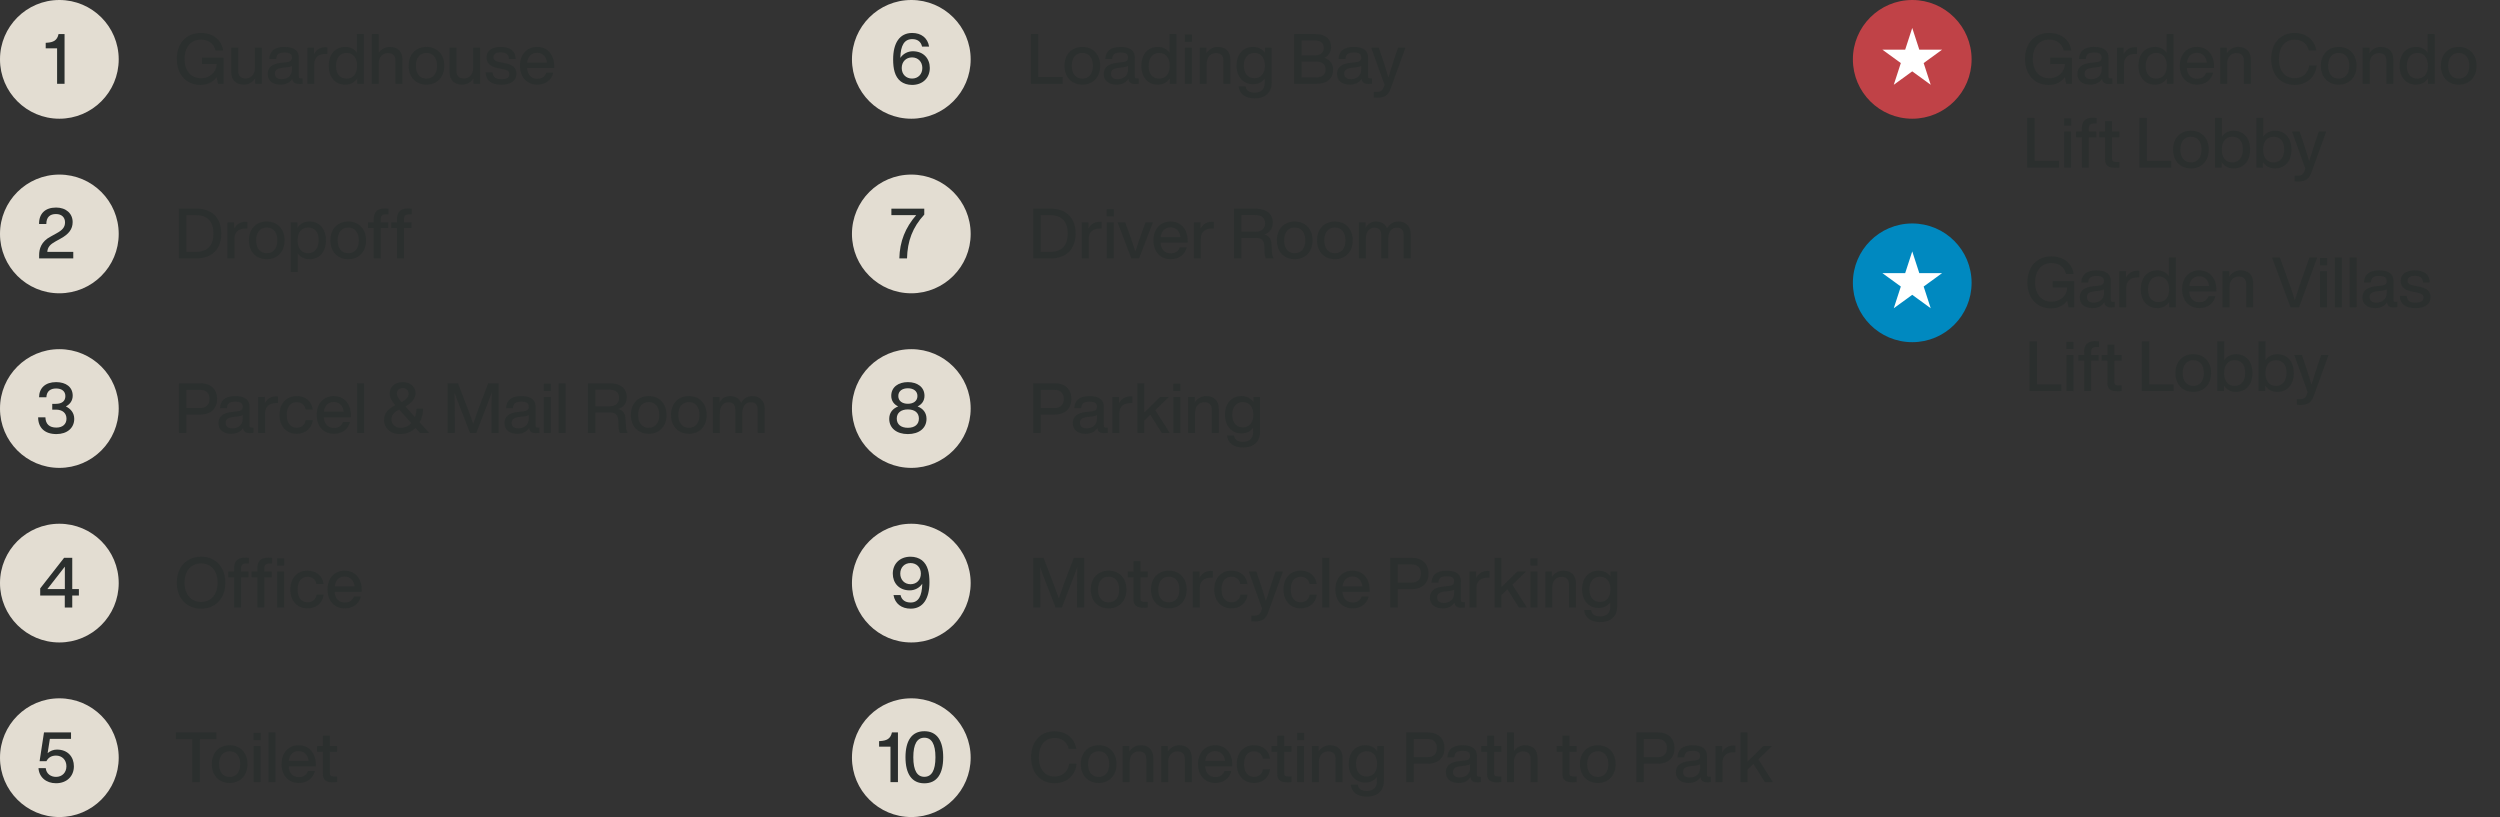 <svg xmlns="http://www.w3.org/2000/svg" width="358" height="117" viewBox="0 0 358 117" fill="none"><rect x="0" y="0" width="358" height="117" fill="#333333" stroke="none"/><path d="M8.5 17C13.194 17 17 13.194 17 8.5C17 3.806 13.194 0 8.5 0C3.806 0 0 3.806 0 8.5C0 13.194 3.806 17 8.5 17Z" fill="#E3DDD2"></path><path d="M28.93 9.17V8.26H32.03V12H31.21L31.02 11.05C30.51 11.76 29.72 12.16 28.7 12.16C26.66 12.16 25.32 10.66 25.32 8.44C25.32 6.22 26.65 4.72 28.76 4.72C30.52 4.72 31.72 5.72 31.95 7.23H30.85C30.65 6.26 29.83 5.67 28.77 5.67C27.34 5.67 26.43 6.74 26.43 8.44C26.43 10.14 27.35 11.21 28.79 11.21C29.99 11.21 30.99 10.38 31.03 9.17H28.93ZM36.499 9.75V6.84H37.499V12H36.539V11.23C36.209 11.74 35.649 12.12 34.919 12.12C33.809 12.12 33.109 11.48 33.109 10.3V6.84H34.109V10.16C34.109 10.9 34.499 11.24 35.199 11.24C35.819 11.24 36.499 10.79 36.499 9.75ZM43.066 11.23H43.346V12C43.196 12.02 43.016 12.03 42.856 12.03C42.216 12.03 41.926 11.8 41.856 11.3C41.506 11.84 40.926 12.12 40.176 12.12C39.066 12.12 38.336 11.58 38.336 10.59C38.336 9.76 38.836 9.13 40.276 8.99L41.036 8.91C41.536 8.85 41.806 8.68 41.806 8.26C41.806 7.78 41.556 7.52 40.746 7.52C39.936 7.52 39.596 7.75 39.546 8.45H38.556C38.616 7.41 39.196 6.72 40.746 6.72C42.226 6.72 42.786 7.34 42.786 8.24V10.97C42.786 11.13 42.866 11.23 43.066 11.23ZM40.326 11.34C41.056 11.34 41.806 10.93 41.806 9.96V9.42C41.656 9.54 41.446 9.6 41.166 9.63L40.446 9.71C39.616 9.81 39.366 10.1 39.366 10.56C39.366 11.03 39.676 11.34 40.326 11.34ZM46.577 6.76C46.667 6.76 46.757 6.76 46.867 6.77V7.72H46.617C45.627 7.72 45.007 8.21 45.007 9.2V12H44.007V6.84H44.967V7.76C45.247 7.2 45.757 6.76 46.577 6.76ZM51.108 7.54V4.88H52.108V12H51.148V11.24C50.778 11.79 50.198 12.12 49.438 12.12C47.998 12.12 47.078 11.07 47.078 9.42C47.078 7.77 47.998 6.72 49.438 6.72C50.168 6.72 50.738 7.02 51.108 7.54ZM49.628 11.26C50.548 11.26 51.138 10.6 51.138 9.42C51.138 8.24 50.548 7.58 49.628 7.58C48.708 7.58 48.118 8.28 48.118 9.46C48.118 10.64 48.708 11.26 49.628 11.26ZM55.816 6.72C56.936 6.72 57.626 7.36 57.626 8.54V12H56.626V8.68C56.626 7.94 56.236 7.6 55.536 7.6C54.926 7.6 54.236 8.05 54.236 9.09V12H53.236V4.88H54.236V7.55C54.576 7.07 55.116 6.72 55.816 6.72ZM61.073 12.12C59.563 12.12 58.513 11.07 58.513 9.42C58.513 7.77 59.563 6.72 61.073 6.72C62.573 6.72 63.623 7.77 63.623 9.42C63.623 11.07 62.573 12.12 61.073 12.12ZM61.073 11.26C61.983 11.26 62.583 10.6 62.583 9.42C62.583 8.24 61.983 7.58 61.073 7.58C60.153 7.58 59.553 8.24 59.553 9.42C59.553 10.6 60.153 11.26 61.073 11.26ZM67.759 9.75V6.84H68.759V12H67.799V11.23C67.469 11.74 66.909 12.12 66.179 12.12C65.069 12.12 64.369 11.48 64.369 10.3V6.84H65.369V10.16C65.369 10.9 65.759 11.24 66.459 11.24C67.079 11.24 67.759 10.79 67.759 9.75ZM71.796 12.13C70.416 12.13 69.606 11.59 69.536 10.36H70.536C70.616 11.08 70.966 11.34 71.806 11.34C72.616 11.34 72.946 11.08 72.946 10.62C72.946 10.21 72.696 10.01 71.846 9.86L71.316 9.76C70.206 9.56 69.676 9.06 69.676 8.22C69.676 7.31 70.396 6.72 71.666 6.72C73.136 6.72 73.816 7.36 73.846 8.45H72.876C72.836 7.71 72.396 7.5 71.666 7.5C71.016 7.5 70.666 7.76 70.666 8.19C70.666 8.63 71.016 8.8 71.626 8.92L72.166 9.01C73.426 9.25 73.956 9.69 73.956 10.55C73.956 11.56 73.146 12.13 71.796 12.13ZM76.931 12.12C75.471 12.12 74.461 11.08 74.461 9.42C74.461 7.8 75.441 6.72 76.911 6.72C78.471 6.72 79.361 7.91 79.361 9.46V9.75H75.471C75.561 10.8 76.131 11.28 76.951 11.28C77.621 11.28 78.051 10.94 78.231 10.42H79.231C78.981 11.42 78.171 12.12 76.931 12.12ZM75.491 8.96H78.331C78.241 8.16 77.751 7.56 76.911 7.56C76.161 7.56 75.611 8.02 75.491 8.96Z" fill="#2B2F2E"></path><path d="M9.245 4.88V12H8.175V6.92H6.545V6.13L6.705 6.12C7.625 6.06 8.185 5.81 8.385 4.88H9.245Z" fill="#2B2F2E"></path><path d="M8.5 42C13.194 42 17 38.194 17 33.5C17 28.806 13.194 25 8.5 25C3.806 25 0 28.806 0 33.5C0 38.194 3.806 42 8.5 42Z" fill="#E3DDD2"></path><path d="M28.16 29.88C30.39 29.88 31.69 31.24 31.69 33.44C31.69 35.64 30.39 37 28.16 37H25.62V29.88H28.16ZM26.69 36.06H28.15C29.72 36.06 30.57 35.1 30.57 33.44C30.57 31.78 29.72 30.82 28.15 30.82H26.69V36.06ZM35.142 31.76C35.232 31.76 35.322 31.76 35.432 31.77V32.72H35.182C34.192 32.72 33.572 33.21 33.572 34.2V37H32.572V31.84H33.532V32.76C33.812 32.2 34.322 31.76 35.142 31.76ZM38.202 37.12C36.692 37.12 35.642 36.07 35.642 34.42C35.642 32.77 36.692 31.72 38.202 31.72C39.702 31.72 40.752 32.77 40.752 34.42C40.752 36.07 39.702 37.12 38.202 37.12ZM38.202 36.26C39.112 36.26 39.712 35.6 39.712 34.42C39.712 33.24 39.112 32.58 38.202 32.58C37.282 32.58 36.682 33.24 36.682 34.42C36.682 35.6 37.282 36.26 38.202 36.26ZM44.314 31.72C45.744 31.72 46.674 32.77 46.674 34.42C46.674 36.07 45.744 37.12 44.314 37.12C43.574 37.12 43.004 36.81 42.634 36.28V38.96H41.634V31.84H42.594V32.62C42.964 32.05 43.544 31.72 44.314 31.72ZM44.124 36.26C45.044 36.26 45.634 35.56 45.634 34.38C45.634 33.2 45.044 32.58 44.124 32.58C43.204 32.58 42.614 33.24 42.614 34.42C42.614 35.6 43.204 36.26 44.124 36.26ZM49.872 37.12C48.362 37.12 47.312 36.07 47.312 34.42C47.312 32.77 48.362 31.72 49.872 31.72C51.372 31.72 52.422 32.77 52.422 34.42C52.422 36.07 51.372 37.12 49.872 37.12ZM49.872 36.26C50.782 36.26 51.382 35.6 51.382 34.42C51.382 33.24 50.782 32.58 49.872 32.58C48.952 32.58 48.352 33.24 48.352 34.42C48.352 35.6 48.952 36.26 49.872 36.26ZM55.189 30.69C54.739 30.69 54.519 30.93 54.519 31.37V31.84H55.599V32.66H54.519V37H53.519V32.66H52.689V31.84H53.519V31.37C53.519 30.46 53.949 29.85 55.069 29.85C55.239 29.85 55.499 29.87 55.639 29.88V30.69H55.189ZM58.519 30.69C58.069 30.69 57.849 30.93 57.849 31.37V31.84H58.929V32.66H57.849V37H56.849V32.66H56.019V31.84H56.849V31.37C56.849 30.46 57.279 29.85 58.399 29.85C58.569 29.85 58.829 29.87 58.969 29.88V30.69H58.519Z" fill="#2B2F2E"></path><path d="M6.773 36.07H10.493V37H5.603V36.55C5.603 35.68 5.863 34.58 7.303 33.85L8.113 33.4C8.943 32.95 9.313 32.53 9.313 31.84C9.313 31.14 8.843 30.65 8.013 30.65C7.173 30.65 6.633 31.07 6.633 32.08H5.593C5.573 30.6 6.453 29.72 8.033 29.72C9.473 29.72 10.403 30.59 10.403 31.8C10.403 32.81 9.853 33.53 8.673 34.17L7.953 34.57C7.203 34.99 6.823 35.36 6.773 36.07Z" fill="#2B2F2E"></path><path d="M8.5 67C13.194 67 17 63.194 17 58.5C17 53.806 13.194 50 8.5 50C3.806 50 0 53.806 0 58.5C0 63.194 3.806 67 8.5 67Z" fill="#E3DDD2"></path><path d="M28.65 54.88C30.26 54.88 31.09 55.8 31.09 57.13C31.09 58.45 30.26 59.37 28.65 59.37H26.69V62H25.62V54.88H28.65ZM26.69 58.43H28.63C29.53 58.43 30 57.96 30 57.13C30 56.3 29.53 55.82 28.63 55.82H26.69V58.43ZM36.016 61.23H36.296V62C36.146 62.02 35.966 62.03 35.806 62.03C35.166 62.03 34.876 61.8 34.806 61.3C34.456 61.84 33.876 62.12 33.126 62.12C32.016 62.12 31.286 61.58 31.286 60.59C31.286 59.76 31.786 59.13 33.226 58.99L33.986 58.91C34.486 58.85 34.756 58.68 34.756 58.26C34.756 57.78 34.506 57.52 33.696 57.52C32.886 57.52 32.546 57.75 32.496 58.45H31.506C31.566 57.41 32.146 56.72 33.696 56.72C35.176 56.72 35.736 57.34 35.736 58.24V60.97C35.736 61.13 35.816 61.23 36.016 61.23ZM33.276 61.34C34.006 61.34 34.756 60.93 34.756 59.96V59.42C34.606 59.54 34.396 59.6 34.116 59.63L33.396 59.71C32.566 59.81 32.316 60.1 32.316 60.56C32.316 61.03 32.626 61.34 33.276 61.34ZM39.526 56.76C39.617 56.76 39.706 56.76 39.816 56.77V57.72H39.566C38.577 57.72 37.956 58.21 37.956 59.2V62H36.956V56.84H37.916V57.76C38.197 57.2 38.706 56.76 39.526 56.76ZM42.487 62.12C41.027 62.12 40.027 61.07 40.027 59.42C40.027 57.77 41.007 56.72 42.487 56.72C43.767 56.72 44.627 57.47 44.787 58.64H43.767C43.627 57.92 43.097 57.59 42.487 57.59C41.667 57.59 41.067 58.17 41.067 59.42C41.067 60.67 41.687 61.25 42.487 61.25C43.107 61.25 43.657 60.91 43.777 60.16H44.797C44.637 61.38 43.717 62.12 42.487 62.12ZM47.819 62.12C46.359 62.12 45.349 61.08 45.349 59.42C45.349 57.8 46.329 56.72 47.799 56.72C49.359 56.72 50.249 57.91 50.249 59.46V59.75H46.359C46.449 60.8 47.019 61.28 47.839 61.28C48.509 61.28 48.939 60.94 49.119 60.42H50.119C49.869 61.42 49.059 62.12 47.819 62.12ZM46.379 58.96H49.219C49.129 58.16 48.639 57.56 47.799 57.56C47.049 57.56 46.499 58.02 46.379 58.96ZM52.136 62H51.136V54.88H52.136V62ZM60.097 60.48L61.457 62H60.147L59.507 61.28C58.967 61.82 58.227 62.16 57.277 62.16C55.837 62.16 54.997 61.25 54.997 60.14C54.997 59.14 55.577 58.57 56.607 58.02C56.047 57.37 55.797 56.91 55.797 56.35C55.797 55.46 56.477 54.72 57.657 54.72C58.667 54.72 59.507 55.3 59.507 56.31C59.507 57.04 58.967 57.7 58.057 58.21L59.417 59.73C59.557 59.35 59.627 58.93 59.637 58.53H60.597C60.577 59.21 60.407 59.89 60.097 60.48ZM57.667 55.57C57.197 55.57 56.827 55.87 56.827 56.35C56.827 56.69 57.047 57.09 57.507 57.6C58.177 57.23 58.517 56.85 58.517 56.35C58.517 55.89 58.137 55.57 57.667 55.57ZM57.357 61.26C58.017 61.26 58.537 61 58.897 60.6L57.157 58.64C56.477 59.01 56.057 59.38 56.057 60.07C56.057 60.68 56.527 61.26 57.357 61.26ZM68.507 58.57L69.917 54.88H71.407V62H70.377V59.77C70.377 58.76 70.377 57.51 70.417 56.16C70.237 56.71 70.057 57.19 69.817 57.81L68.207 62H67.307L65.677 57.81C65.447 57.2 65.267 56.73 65.087 56.19C65.127 57.53 65.127 58.77 65.127 59.77V62H64.097V54.88H65.577L67.037 58.67C67.287 59.34 67.567 60.1 67.767 60.68C67.967 60.08 68.257 59.25 68.507 58.57ZM76.973 61.23H77.253V62C77.103 62.02 76.923 62.03 76.763 62.03C76.123 62.03 75.833 61.8 75.763 61.3C75.413 61.84 74.833 62.12 74.083 62.12C72.973 62.12 72.243 61.58 72.243 60.59C72.243 59.76 72.743 59.13 74.183 58.99L74.943 58.91C75.443 58.85 75.713 58.68 75.713 58.26C75.713 57.78 75.463 57.52 74.653 57.52C73.843 57.52 73.503 57.75 73.453 58.45H72.463C72.523 57.41 73.103 56.72 74.653 56.72C76.133 56.72 76.693 57.34 76.693 58.24V60.97C76.693 61.13 76.773 61.23 76.973 61.23ZM74.233 61.34C74.963 61.34 75.713 60.93 75.713 59.96V59.42C75.563 59.54 75.353 59.6 75.073 59.63L74.353 59.71C73.523 59.81 73.273 60.1 73.273 60.56C73.273 61.03 73.583 61.34 74.233 61.34ZM78.874 62H77.874V56.84H78.874V62ZM78.885 54.95V55.99H77.865V54.95H78.885ZM80.994 62H79.994V54.88H80.994V62ZM89.574 60.02L89.644 61.13C89.664 61.44 89.734 61.77 89.884 62H88.784C88.634 61.78 88.584 61.46 88.574 61.09L88.544 60.33C88.504 59.37 88.124 59.07 87.334 59.07H85.264V62H84.194V54.88H87.304C88.804 54.88 89.754 55.61 89.754 56.85C89.754 57.74 89.294 58.33 88.554 58.57C89.284 58.78 89.544 59.28 89.574 60.02ZM85.264 58.18H87.324C88.104 58.18 88.654 57.77 88.654 56.95C88.654 56.16 88.104 55.8 87.244 55.8H85.264V58.18ZM92.9 62.12C91.389 62.12 90.34 61.07 90.34 59.42C90.34 57.77 91.389 56.72 92.9 56.72C94.4 56.72 95.45 57.77 95.45 59.42C95.45 61.07 94.4 62.12 92.9 62.12ZM92.9 61.26C93.809 61.26 94.409 60.6 94.409 59.42C94.409 58.24 93.809 57.58 92.9 57.58C91.98 57.58 91.379 58.24 91.379 59.42C91.379 60.6 91.98 61.26 92.9 61.26ZM98.651 62.12C97.141 62.12 96.091 61.07 96.091 59.42C96.091 57.77 97.141 56.72 98.651 56.72C100.151 56.72 101.201 57.77 101.201 59.42C101.201 61.07 100.151 62.12 98.651 62.12ZM98.651 61.26C99.561 61.26 100.161 60.6 100.161 59.42C100.161 58.24 99.561 57.58 98.651 57.58C97.731 57.58 97.132 58.24 97.132 59.42C97.132 60.6 97.731 61.26 98.651 61.26ZM107.723 56.72C108.893 56.72 109.503 57.48 109.503 58.54V62H108.493V58.67C108.493 57.93 108.143 57.6 107.503 57.6C106.893 57.6 106.293 58.05 106.293 59.17V62H105.293V58.67C105.293 57.93 104.933 57.6 104.293 57.6C103.703 57.6 103.083 58.05 103.083 59.17V62H102.083V56.84H103.043V57.61C103.353 57.08 103.833 56.72 104.533 56.72C105.343 56.72 105.873 57.11 106.123 57.69C106.453 57.12 106.983 56.72 107.723 56.72Z" fill="#2B2F2E"></path><path d="M9.431 58.2C10.101 58.53 10.631 59.1 10.631 59.98C10.631 61.28 9.621 62.16 8.081 62.16C6.351 62.16 5.461 61.2 5.461 59.76H6.501C6.531 60.74 7.081 61.23 8.071 61.23C8.961 61.23 9.521 60.74 9.521 59.96C9.521 59.15 8.951 58.66 8.011 58.66H7.481V57.83H7.981C8.881 57.83 9.361 57.43 9.361 56.72C9.361 56.03 8.851 55.63 8.031 55.63C7.251 55.63 6.681 56 6.641 56.89H5.591C5.611 55.56 6.491 54.72 8.041 54.72C9.441 54.72 10.411 55.42 10.411 56.66C10.411 57.38 10.011 57.9 9.431 58.2Z" fill="#2B2F2E"></path><path d="M8.5 92C13.194 92 17 88.194 17 83.5C17 78.806 13.194 75 8.5 75C3.806 75 0 78.806 0 83.5C0 88.194 3.806 92 8.5 92Z" fill="#E3DDD2"></path><path d="M28.8 87.16C26.7 87.16 25.32 85.66 25.32 83.44C25.32 81.22 26.7 79.72 28.8 79.72C30.89 79.72 32.27 81.22 32.27 83.44C32.27 85.66 30.89 87.16 28.8 87.16ZM28.8 86.2C30.22 86.2 31.16 85.14 31.16 83.44C31.16 81.74 30.22 80.68 28.8 80.68C27.37 80.68 26.43 81.74 26.43 83.44C26.43 85.14 27.37 86.2 28.8 86.2ZM35.189 80.69C34.739 80.69 34.519 80.93 34.519 81.37V81.84H35.599V82.66H34.519V87H33.519V82.66H32.689V81.84H33.519V81.37C33.519 80.46 33.949 79.85 35.069 79.85C35.239 79.85 35.499 79.87 35.639 79.88V80.69H35.189ZM36.849 81.84V81.37C36.849 80.46 37.279 79.85 38.399 79.85C38.569 79.85 38.829 79.87 38.969 79.88V80.69H38.519C38.069 80.69 37.849 80.93 37.849 81.37V81.84H38.929V82.66H37.849V87H36.849V82.66H36.019V81.84H36.849ZM40.689 87H39.689V81.84H40.689V87ZM40.699 79.95V80.99H39.679V79.95H40.699ZM44.04 87.12C42.58 87.12 41.58 86.07 41.58 84.42C41.58 82.77 42.56 81.72 44.04 81.72C45.32 81.72 46.18 82.47 46.34 83.64H45.32C45.18 82.92 44.65 82.59 44.04 82.59C43.22 82.59 42.62 83.17 42.62 84.42C42.62 85.67 43.24 86.25 44.04 86.25C44.66 86.25 45.21 85.91 45.33 85.16H46.35C46.19 86.38 45.27 87.12 44.04 87.12ZM49.372 87.12C47.912 87.12 46.902 86.08 46.902 84.42C46.902 82.8 47.882 81.72 49.352 81.72C50.912 81.72 51.802 82.91 51.802 84.46V84.75H47.912C48.002 85.8 48.572 86.28 49.392 86.28C50.062 86.28 50.492 85.94 50.672 85.42H51.672C51.422 86.42 50.612 87.12 49.372 87.12ZM47.932 83.96H50.772C50.682 83.16 50.192 82.56 49.352 82.56C48.602 82.56 48.052 83.02 47.932 83.96Z" fill="#2B2F2E"></path><path d="M10.347 84.35H11.297V85.28H10.347V87H9.277V85.28H5.757V84.26L9.177 79.88H10.347V84.35ZM9.287 84.35V81.14L6.787 84.35H9.287Z" fill="#2B2F2E"></path><path d="M8.5 117C13.194 117 17 113.194 17 108.5C17 103.806 13.194 100 8.5 100C3.806 100 0 103.806 0 108.5C0 113.194 3.806 117 8.5 117Z" fill="#E3DDD2"></path><path d="M25.18 104.88H30.99V105.84H28.63V112H27.54V105.84H25.18V104.88ZM32.89 112.12C31.38 112.12 30.33 111.07 30.33 109.42C30.33 107.77 31.38 106.72 32.89 106.72C34.39 106.72 35.44 107.77 35.44 109.42C35.44 111.07 34.39 112.12 32.89 112.12ZM32.89 111.26C33.8 111.26 34.4 110.6 34.4 109.42C34.4 108.24 33.8 107.58 32.89 107.58C31.97 107.58 31.37 108.24 31.37 109.42C31.37 110.6 31.97 111.26 32.89 111.26ZM37.322 112H36.322V106.84H37.322V112ZM37.332 104.95V105.99H36.312V104.95H37.332ZM39.441 112H38.441V104.88H39.441V112ZM42.79 112.12C41.33 112.12 40.32 111.08 40.32 109.42C40.32 107.8 41.3 106.72 42.77 106.72C44.33 106.72 45.22 107.91 45.22 109.46V109.75H41.33C41.42 110.8 41.99 111.28 42.81 111.28C43.48 111.28 43.91 110.94 44.09 110.42H45.09C44.84 111.42 44.03 112.12 42.79 112.12ZM41.35 108.96H44.19C44.1 108.16 43.61 107.56 42.77 107.56C42.02 107.56 41.47 108.02 41.35 108.96ZM48.274 106.84V107.66H47.234V110.75C47.234 111.05 47.384 111.19 47.824 111.19H48.274V112C48.064 112.01 47.844 112.03 47.664 112.03C46.734 112.03 46.234 111.71 46.234 110.85V107.66H45.404V106.84H46.234V105.36H47.234V106.84H48.274Z" fill="#2B2F2E"></path><path d="M8.151 107.34C9.741 107.34 10.581 108.42 10.581 109.73C10.581 111.14 9.581 112.16 8.021 112.16C6.621 112.16 5.601 111.31 5.511 110H6.551C6.631 110.81 7.281 111.25 8.021 111.25C8.901 111.25 9.511 110.63 9.511 109.73C9.511 108.83 8.901 108.2 8.021 108.2C7.341 108.2 6.901 108.51 6.651 109H5.671L6.301 104.88H10.171V105.81H7.141L6.821 107.85C7.181 107.53 7.651 107.34 8.151 107.34Z" fill="#2B2F2E"></path><path d="M130.5 17C135.194 17 139 13.194 139 8.5C139 3.806 135.194 0 130.5 0C125.806 0 122 3.806 122 8.5C122 13.194 125.806 17 130.5 17Z" fill="#E3DDD2"></path><path d="M148.69 4.88V11.04H152.18V12H147.62V4.88H148.69ZM154.997 12.12C153.487 12.12 152.437 11.07 152.437 9.42C152.437 7.77 153.487 6.72 154.997 6.72C156.497 6.72 157.547 7.77 157.547 9.42C157.547 11.07 156.497 12.12 154.997 12.12ZM154.997 11.26C155.907 11.26 156.507 10.6 156.507 9.42C156.507 8.24 155.907 7.58 154.997 7.58C154.077 7.58 153.477 8.24 153.477 9.42C153.477 10.6 154.077 11.26 154.997 11.26ZM162.791 11.23H163.071V12C162.921 12.02 162.741 12.03 162.581 12.03C161.941 12.03 161.651 11.8 161.581 11.3C161.231 11.84 160.651 12.12 159.901 12.12C158.791 12.12 158.061 11.58 158.061 10.59C158.061 9.76 158.561 9.13 160.001 8.99L160.761 8.91C161.261 8.85 161.531 8.68 161.531 8.26C161.531 7.78 161.281 7.52 160.471 7.52C159.661 7.52 159.321 7.75 159.271 8.45H158.281C158.341 7.41 158.921 6.72 160.471 6.72C161.951 6.72 162.511 7.34 162.511 8.24V10.97C162.511 11.13 162.591 11.23 162.791 11.23ZM160.051 11.34C160.781 11.34 161.531 10.93 161.531 9.96V9.42C161.381 9.54 161.171 9.6 160.891 9.63L160.171 9.71C159.341 9.81 159.091 10.1 159.091 10.56C159.091 11.03 159.401 11.34 160.051 11.34ZM167.473 7.54V4.88H168.473V12H167.513V11.24C167.143 11.79 166.563 12.12 165.803 12.12C164.363 12.12 163.443 11.07 163.443 9.42C163.443 7.77 164.363 6.72 165.803 6.72C166.533 6.72 167.103 7.02 167.473 7.54ZM165.993 11.26C166.913 11.26 167.503 10.6 167.503 9.42C167.503 8.24 166.913 7.58 165.993 7.58C165.073 7.58 164.483 8.28 164.483 9.46C164.483 10.64 165.073 11.26 165.993 11.26ZM170.679 12H169.679V6.84H170.679V12ZM170.689 4.95V5.99H169.669V4.95H170.689ZM174.378 6.72C175.498 6.72 176.188 7.36 176.188 8.54V12H175.188V8.68C175.188 7.94 174.798 7.6 174.098 7.6C173.488 7.6 172.798 8.05 172.798 9.09V12H171.798V6.84H172.758V7.61C173.098 7.1 173.648 6.72 174.378 6.72ZM181.146 7.57V6.84H182.106V11.81C182.106 13.16 181.296 14.08 179.646 14.08C178.246 14.08 177.466 13.39 177.366 12.36H178.366C178.446 12.97 178.896 13.27 179.656 13.27C180.596 13.27 181.106 12.78 181.106 11.83V11.26C180.736 11.77 180.176 12.06 179.446 12.06C178.016 12.06 177.076 11 177.076 9.39C177.076 7.77 178.006 6.72 179.436 6.72C180.196 6.72 180.776 7.04 181.146 7.57ZM179.626 11.2C180.546 11.2 181.136 10.54 181.136 9.39C181.136 8.24 180.546 7.58 179.626 7.58C178.706 7.58 178.116 8.28 178.116 9.39C178.116 10.51 178.706 11.2 179.626 11.2ZM189.675 8.28C190.535 8.6 190.905 9.27 190.905 9.98C190.905 11.19 190.115 12 188.525 12H185.315V4.88H188.385C189.945 4.88 190.615 5.74 190.615 6.73C190.615 7.44 190.265 7.96 189.675 8.28ZM188.315 5.8H186.385V7.93H188.315C189.155 7.93 189.565 7.51 189.565 6.82C189.565 6.22 189.155 5.8 188.315 5.8ZM186.385 11.08H188.465C189.365 11.08 189.825 10.66 189.825 9.96C189.825 9.17 189.315 8.82 188.465 8.82H186.385V11.08ZM196.189 11.23H196.469V12C196.319 12.02 196.139 12.03 195.979 12.03C195.339 12.03 195.049 11.8 194.979 11.3C194.629 11.84 194.049 12.12 193.299 12.12C192.189 12.12 191.459 11.58 191.459 10.59C191.459 9.76 191.959 9.13 193.399 8.99L194.159 8.91C194.659 8.85 194.929 8.68 194.929 8.26C194.929 7.78 194.679 7.52 193.869 7.52C193.059 7.52 192.719 7.75 192.669 8.45H191.679C191.739 7.41 192.319 6.72 193.869 6.72C195.349 6.72 195.909 7.34 195.909 8.24V10.97C195.909 11.13 195.989 11.23 196.189 11.23ZM193.449 11.34C194.179 11.34 194.929 10.93 194.929 9.96V9.42C194.779 9.54 194.569 9.6 194.289 9.63L193.569 9.71C192.739 9.81 192.489 10.1 192.489 10.56C192.489 11.03 192.799 11.34 193.449 11.34ZM199.596 8.61L200.196 6.84H201.256L199.156 12.65C198.796 13.68 198.256 13.99 197.246 13.99C197.046 13.99 196.876 13.98 196.726 13.97V13.16H197.226C197.726 13.16 197.976 12.94 198.126 12.54C198.176 12.41 198.216 12.28 198.266 12.14L196.356 6.84H197.446L198.046 8.61C198.316 9.43 198.576 10.26 198.816 11.08C199.066 10.26 199.326 9.43 199.596 8.61Z" fill="#2B2F2E"></path><path d="M130.718 7.34C132.278 7.34 133.148 8.42 133.148 9.73C133.148 11.14 132.148 12.16 130.608 12.16C129.958 12.16 129.398 11.97 128.988 11.66C128.118 10.98 127.898 9.81 127.898 8.5C127.898 6.17 128.818 4.72 130.628 4.72C131.918 4.72 132.848 5.44 133.048 6.67H132.038C131.888 5.97 131.378 5.6 130.638 5.6C129.508 5.6 128.968 6.48 128.928 8.29C129.318 7.7 129.998 7.34 130.718 7.34ZM130.608 11.25C131.468 11.25 132.078 10.63 132.078 9.74C132.078 8.85 131.468 8.22 130.608 8.22C129.748 8.22 129.128 8.83 129.128 9.74C129.128 10.64 129.748 11.25 130.608 11.25Z" fill="#2B2F2E"></path><path d="M130.5 42C135.194 42 139 38.194 139 33.5C139 28.806 135.194 25 130.5 25C125.806 25 122 28.806 122 33.5C122 38.194 125.806 42 130.5 42Z" fill="#E3DDD2"></path><path d="M150.493 29.88C152.723 29.88 154.023 31.24 154.023 33.44C154.023 35.64 152.723 37 150.493 37H147.953V29.88H150.493ZM149.023 36.06H150.483C152.053 36.06 152.903 35.1 152.903 33.44C152.903 31.78 152.053 30.82 150.483 30.82H149.023V36.06ZM157.475 31.76C157.565 31.76 157.655 31.76 157.765 31.77V32.72H157.515C156.525 32.72 155.905 33.21 155.905 34.2V37H154.905V31.84H155.865V32.76C156.145 32.2 156.655 31.76 157.475 31.76ZM159.489 37H158.489V31.84H159.489V37ZM159.499 29.95V30.99H158.479V29.95H159.499ZM163.349 33.73L164.039 31.84H165.099L163.119 37H162.009L160.039 31.84H161.119L161.819 33.73C162.069 34.47 162.349 35.28 162.579 36.03C162.819 35.28 163.099 34.47 163.349 33.73ZM167.643 37.12C166.183 37.12 165.173 36.08 165.173 34.42C165.173 32.8 166.153 31.72 167.623 31.72C169.183 31.72 170.073 32.91 170.073 34.46V34.75H166.183C166.273 35.8 166.843 36.28 167.663 36.28C168.333 36.28 168.763 35.94 168.943 35.42H169.943C169.693 36.42 168.883 37.12 167.643 37.12ZM166.203 33.96H169.043C168.953 33.16 168.463 32.56 167.623 32.56C166.873 32.56 166.323 33.02 166.203 33.96ZM173.529 31.76C173.619 31.76 173.709 31.76 173.819 31.77V32.72H173.569C172.579 32.72 171.959 33.21 171.959 34.2V37H170.959V31.84H171.919V32.76C172.199 32.2 172.709 31.76 173.529 31.76ZM182.083 35.02L182.153 36.13C182.173 36.44 182.243 36.77 182.393 37H181.293C181.143 36.78 181.093 36.46 181.083 36.09L181.053 35.33C181.013 34.37 180.633 34.07 179.843 34.07H177.773V37H176.703V29.88H179.813C181.313 29.88 182.263 30.61 182.263 31.85C182.263 32.74 181.803 33.33 181.063 33.57C181.793 33.78 182.053 34.28 182.083 35.02ZM177.773 33.18H179.833C180.613 33.18 181.163 32.77 181.163 31.95C181.163 31.16 180.613 30.8 179.753 30.8H177.773V33.18ZM185.408 37.12C183.898 37.12 182.848 36.07 182.848 34.42C182.848 32.77 183.898 31.72 185.408 31.72C186.908 31.72 187.958 32.77 187.958 34.42C187.958 36.07 186.908 37.12 185.408 37.12ZM185.408 36.26C186.318 36.26 186.918 35.6 186.918 34.42C186.918 33.24 186.318 32.58 185.408 32.58C184.488 32.58 183.888 33.24 183.888 34.42C183.888 35.6 184.488 36.26 185.408 36.26ZM191.16 37.12C189.65 37.12 188.6 36.07 188.6 34.42C188.6 32.77 189.65 31.72 191.16 31.72C192.66 31.72 193.71 32.77 193.71 34.42C193.71 36.07 192.66 37.12 191.16 37.12ZM191.16 36.26C192.07 36.26 192.67 35.6 192.67 34.42C192.67 33.24 192.07 32.58 191.16 32.58C190.24 32.58 189.64 33.24 189.64 34.42C189.64 35.6 190.24 36.26 191.16 36.26ZM200.232 31.72C201.402 31.72 202.012 32.48 202.012 33.54V37H201.002V33.67C201.002 32.93 200.652 32.6 200.012 32.6C199.402 32.6 198.802 33.05 198.802 34.17V37H197.802V33.67C197.802 32.93 197.442 32.6 196.802 32.6C196.212 32.6 195.592 33.05 195.592 34.17V37H194.592V31.84H195.552V32.61C195.862 32.08 196.342 31.72 197.042 31.72C197.852 31.72 198.382 32.11 198.632 32.69C198.962 32.12 199.492 31.72 200.232 31.72Z" fill="#2B2F2E"></path><path d="M127.646 30.81V29.88H132.356V30.73C130.676 32.55 129.946 34.52 129.886 37H128.786C128.836 34.58 129.656 32.58 131.196 30.81H127.646Z" fill="#2B2F2E"></path><path d="M130.5 67C135.194 67 139 63.194 139 58.5C139 53.806 135.194 50 130.5 50C125.806 50 122 53.806 122 58.5C122 63.194 125.806 67 130.5 67Z" fill="#E3DDD2"></path><path d="M150.983 54.88C152.593 54.88 153.423 55.8 153.423 57.13C153.423 58.45 152.593 59.37 150.983 59.37H149.023V62H147.953V54.88H150.983ZM149.023 58.43H150.963C151.863 58.43 152.333 57.96 152.333 57.13C152.333 56.3 151.863 55.82 150.963 55.82H149.023V58.43ZM158.349 61.23H158.629V62C158.479 62.02 158.299 62.03 158.139 62.03C157.499 62.03 157.209 61.8 157.139 61.3C156.789 61.84 156.209 62.12 155.459 62.12C154.349 62.12 153.619 61.58 153.619 60.59C153.619 59.76 154.119 59.13 155.559 58.99L156.319 58.91C156.819 58.85 157.089 58.68 157.089 58.26C157.089 57.78 156.839 57.52 156.029 57.52C155.219 57.52 154.879 57.75 154.829 58.45H153.839C153.899 57.41 154.479 56.72 156.029 56.72C157.509 56.72 158.069 57.34 158.069 58.24V60.97C158.069 61.13 158.149 61.23 158.349 61.23ZM155.609 61.34C156.339 61.34 157.089 60.93 157.089 59.96V59.42C156.939 59.54 156.729 59.6 156.449 59.63L155.729 59.71C154.899 59.81 154.649 60.1 154.649 60.56C154.649 61.03 154.959 61.34 155.609 61.34ZM161.859 56.76C161.949 56.76 162.039 56.76 162.149 56.77V57.72H161.899C160.909 57.72 160.289 58.21 160.289 59.2V62H159.289V56.84H160.249V57.76C160.529 57.2 161.039 56.76 161.859 56.76ZM167.513 62H166.363L164.723 59.39L163.863 60.23V62H162.873V54.88H163.863V59.08L166.133 56.84H167.383L165.433 58.74L167.513 62ZM169.02 62H168.02V56.84H169.02V62ZM169.03 54.95V55.99H168.01V54.95H169.03ZM172.719 56.72C173.839 56.72 174.529 57.36 174.529 58.54V62H173.529V58.68C173.529 57.94 173.139 57.6 172.439 57.6C171.829 57.6 171.139 58.05 171.139 59.09V62H170.139V56.84H171.099V57.61C171.439 57.1 171.989 56.72 172.719 56.72ZM179.487 57.57V56.84H180.447V61.81C180.447 63.16 179.637 64.08 177.987 64.08C176.587 64.08 175.807 63.39 175.707 62.36H176.707C176.787 62.97 177.237 63.27 177.997 63.27C178.937 63.27 179.447 62.78 179.447 61.83V61.26C179.077 61.77 178.517 62.06 177.787 62.06C176.357 62.06 175.417 61 175.417 59.39C175.417 57.77 176.347 56.72 177.777 56.72C178.537 56.72 179.117 57.04 179.487 57.57ZM177.967 61.2C178.887 61.2 179.477 60.54 179.477 59.39C179.477 58.24 178.887 57.58 177.967 57.58C177.047 57.58 176.457 58.28 176.457 59.39C176.457 60.51 177.047 61.2 177.967 61.2Z" fill="#2B2F2E"></path><path d="M131.397 58.2C132.197 58.51 132.677 59.12 132.677 59.98C132.677 61.31 131.617 62.16 130.007 62.16C128.397 62.16 127.337 61.31 127.337 59.98C127.337 59.12 127.817 58.51 128.617 58.2C128.017 57.91 127.627 57.4 127.627 56.68C127.627 55.42 128.657 54.72 130.007 54.72C131.357 54.72 132.387 55.42 132.387 56.68C132.387 57.4 131.997 57.91 131.397 58.2ZM130.007 55.6C129.217 55.6 128.637 55.99 128.637 56.71C128.637 57.43 129.217 57.82 130.007 57.82C130.797 57.82 131.377 57.43 131.377 56.71C131.377 55.99 130.797 55.6 130.007 55.6ZM130.007 61.26C130.987 61.26 131.587 60.78 131.587 59.94C131.587 59.1 130.977 58.63 130.007 58.63C129.037 58.63 128.417 59.1 128.417 59.94C128.417 60.78 129.027 61.26 130.007 61.26Z" fill="#2B2F2E"></path><path d="M130.5 92C135.194 92 139 88.194 139 83.5C139 78.806 135.194 75 130.5 75C125.806 75 122 78.806 122 83.5C122 88.194 125.806 92 130.5 92Z" fill="#E3DDD2"></path><path d="M152.363 83.57L153.773 79.88H155.263V87H154.233V84.77C154.233 83.76 154.233 82.51 154.273 81.16C154.093 81.71 153.913 82.19 153.673 82.81L152.063 87H151.163L149.533 82.81C149.303 82.2 149.123 81.73 148.943 81.19C148.983 82.53 148.983 83.77 148.983 84.77V87H147.953V79.88H149.433L150.893 83.67C151.143 84.34 151.423 85.1 151.623 85.68C151.823 85.08 152.113 84.25 152.363 83.57ZM158.758 87.12C157.248 87.12 156.198 86.07 156.198 84.42C156.198 82.77 157.248 81.72 158.758 81.72C160.258 81.72 161.308 82.77 161.308 84.42C161.308 86.07 160.258 87.12 158.758 87.12ZM158.758 86.26C159.668 86.26 160.268 85.6 160.268 84.42C160.268 83.24 159.668 82.58 158.758 82.58C157.838 82.58 157.238 83.24 157.238 84.42C157.238 85.6 157.838 86.26 158.758 86.26ZM164.357 81.84V82.66H163.317V85.75C163.317 86.05 163.467 86.19 163.907 86.19H164.357V87C164.147 87.01 163.927 87.03 163.747 87.03C162.817 87.03 162.317 86.71 162.317 85.85V82.66H161.487V81.84H162.317V80.36H163.317V81.84H164.357ZM167.381 87.12C165.871 87.12 164.821 86.07 164.821 84.42C164.821 82.77 165.871 81.72 167.381 81.72C168.881 81.72 169.931 82.77 169.931 84.42C169.931 86.07 168.881 87.12 167.381 87.12ZM167.381 86.26C168.291 86.26 168.891 85.6 168.891 84.42C168.891 83.24 168.291 82.58 167.381 82.58C166.461 82.58 165.861 83.24 165.861 84.42C165.861 85.6 166.461 86.26 167.381 86.26ZM173.383 81.76C173.473 81.76 173.563 81.76 173.673 81.77V82.72H173.423C172.433 82.72 171.813 83.21 171.813 84.2V87H170.813V81.84H171.773V82.76C172.053 82.2 172.563 81.76 173.383 81.76ZM176.343 87.12C174.883 87.12 173.883 86.07 173.883 84.42C173.883 82.77 174.863 81.72 176.343 81.72C177.623 81.72 178.483 82.47 178.643 83.64H177.623C177.483 82.92 176.953 82.59 176.343 82.59C175.523 82.59 174.923 83.17 174.923 84.42C174.923 85.67 175.543 86.25 176.343 86.25C176.963 86.25 177.513 85.91 177.633 85.16H178.653C178.493 86.38 177.573 87.12 176.343 87.12ZM182.058 83.61L182.658 81.84H183.718L181.618 87.65C181.258 88.68 180.718 88.99 179.708 88.99C179.508 88.99 179.338 88.98 179.188 88.97V88.16H179.688C180.188 88.16 180.438 87.94 180.588 87.54C180.638 87.41 180.678 87.28 180.728 87.14L178.818 81.84H179.908L180.508 83.61C180.778 84.43 181.038 85.26 181.278 86.08C181.528 85.26 181.788 84.43 182.058 83.61ZM186.256 87.12C184.796 87.12 183.796 86.07 183.796 84.42C183.796 82.77 184.776 81.72 186.256 81.72C187.536 81.72 188.396 82.47 188.556 83.64H187.536C187.396 82.92 186.866 82.59 186.256 82.59C185.436 82.59 184.836 83.17 184.836 84.42C184.836 85.67 185.456 86.25 186.256 86.25C186.876 86.25 187.426 85.91 187.546 85.16H188.566C188.406 86.38 187.486 87.12 186.256 87.12ZM190.348 87H189.348V79.88H190.348V87ZM193.697 87.12C192.237 87.12 191.227 86.08 191.227 84.42C191.227 82.8 192.207 81.72 193.677 81.72C195.237 81.72 196.127 82.91 196.127 84.46V84.75H192.237C192.327 85.8 192.897 86.28 193.717 86.28C194.387 86.28 194.817 85.94 194.997 85.42H195.997C195.747 86.42 194.937 87.12 193.697 87.12ZM192.257 83.96H195.097C195.007 83.16 194.517 82.56 193.677 82.56C192.927 82.56 192.377 83.02 192.257 83.96ZM202.126 79.88C203.736 79.88 204.566 80.8 204.566 82.13C204.566 83.45 203.736 84.37 202.126 84.37H200.166V87H199.096V79.88H202.126ZM200.166 83.43H202.106C203.006 83.43 203.476 82.96 203.476 82.13C203.476 81.3 203.006 80.82 202.106 80.82H200.166V83.43ZM209.491 86.23H209.771V87C209.621 87.02 209.441 87.03 209.281 87.03C208.641 87.03 208.351 86.8 208.281 86.3C207.931 86.84 207.351 87.12 206.601 87.12C205.491 87.12 204.761 86.58 204.761 85.59C204.761 84.76 205.261 84.13 206.701 83.99L207.461 83.91C207.961 83.85 208.231 83.68 208.231 83.26C208.231 82.78 207.981 82.52 207.171 82.52C206.361 82.52 206.021 82.75 205.971 83.45H204.981C205.041 82.41 205.621 81.72 207.171 81.72C208.651 81.72 209.211 82.34 209.211 83.24V85.97C209.211 86.13 209.291 86.23 209.491 86.23ZM206.751 86.34C207.481 86.34 208.231 85.93 208.231 84.96V84.42C208.081 84.54 207.871 84.6 207.591 84.63L206.871 84.71C206.041 84.81 205.791 85.1 205.791 85.56C205.791 86.03 206.101 86.34 206.751 86.34ZM213.002 81.76C213.092 81.76 213.182 81.76 213.292 81.77V82.72H213.042C212.052 82.72 211.432 83.21 211.432 84.2V87H210.432V81.84H211.392V82.76C211.672 82.2 212.182 81.76 213.002 81.76ZM218.656 87H217.506L215.866 84.39L215.006 85.23V87H214.016V79.88H215.006V84.08L217.276 81.84H218.526L216.576 83.74L218.656 87ZM220.163 87H219.163V81.84H220.163V87ZM220.173 79.95V80.99H219.153V79.95H220.173ZM223.862 81.72C224.982 81.72 225.672 82.36 225.672 83.54V87H224.672V83.68C224.672 82.94 224.282 82.6 223.582 82.6C222.972 82.6 222.282 83.05 222.282 84.09V87H221.282V81.84H222.242V82.61C222.582 82.1 223.132 81.72 223.862 81.72ZM230.629 82.57V81.84H231.589V86.81C231.589 88.16 230.779 89.08 229.129 89.08C227.729 89.08 226.949 88.39 226.849 87.36H227.849C227.929 87.97 228.379 88.27 229.139 88.27C230.079 88.27 230.589 87.78 230.589 86.83V86.26C230.219 86.77 229.659 87.06 228.929 87.06C227.499 87.06 226.559 86 226.559 84.39C226.559 82.77 227.489 81.72 228.919 81.72C229.679 81.72 230.259 82.04 230.629 82.57ZM229.109 86.2C230.029 86.2 230.619 85.54 230.619 84.39C230.619 83.24 230.029 82.58 229.109 82.58C228.189 82.58 227.599 83.28 227.599 84.39C227.599 85.51 228.189 86.2 229.109 86.2Z" fill="#2B2F2E"></path><path d="M132.008 80.22C132.878 80.9 133.098 82.07 133.098 83.38C133.098 85.69 132.198 87.16 130.418 87.16C129.098 87.16 128.158 86.45 127.948 85.21H128.958C129.108 85.91 129.628 86.28 130.408 86.28C131.508 86.28 132.028 85.39 132.068 83.59C131.678 84.18 130.998 84.54 130.278 84.54C128.718 84.54 127.848 83.46 127.848 82.15C127.848 80.74 128.848 79.72 130.388 79.72C131.038 79.72 131.598 79.91 132.008 80.22ZM130.388 83.66C131.248 83.66 131.868 83.05 131.868 82.14C131.868 81.24 131.248 80.63 130.388 80.63C129.528 80.63 128.918 81.25 128.918 82.14C128.918 83.03 129.528 83.66 130.388 83.66Z" fill="#2B2F2E"></path><path d="M130.5 117C135.194 117 139 113.194 139 108.5C139 103.806 135.194 100 130.5 100C125.806 100 122 103.806 122 108.5C122 113.194 125.806 117 130.5 117Z" fill="#E3DDD2"></path><path d="M151.013 112.16C149.053 112.16 147.653 110.74 147.653 108.44C147.653 106.14 149.043 104.72 151.013 104.72C152.493 104.72 153.793 105.5 154.133 107.24H153.053C152.753 106.11 151.933 105.68 151.013 105.68C149.653 105.68 148.763 106.7 148.763 108.44C148.763 110.18 149.653 111.2 151.013 111.2C151.983 111.2 152.933 110.63 153.103 109.37H154.173C153.973 111.24 152.553 112.16 151.013 112.16ZM157.332 112.12C155.822 112.12 154.772 111.07 154.772 109.42C154.772 107.77 155.822 106.72 157.332 106.72C158.832 106.72 159.882 107.77 159.882 109.42C159.882 111.07 158.832 112.12 157.332 112.12ZM157.332 111.26C158.242 111.26 158.842 110.6 158.842 109.42C158.842 108.24 158.242 107.58 157.332 107.58C156.412 107.58 155.812 108.24 155.812 109.42C155.812 110.6 156.412 111.26 157.332 111.26ZM163.344 106.72C164.464 106.72 165.154 107.36 165.154 108.54V112H164.154V108.68C164.154 107.94 163.764 107.6 163.064 107.6C162.454 107.6 161.764 108.05 161.764 109.09V112H160.764V106.84H161.724V107.61C162.064 107.1 162.614 106.72 163.344 106.72ZM168.862 106.72C169.982 106.72 170.672 107.36 170.672 108.54V112H169.672V108.68C169.672 107.94 169.282 107.6 168.582 107.6C167.972 107.6 167.282 108.05 167.282 109.09V112H166.282V106.84H167.242V107.61C167.582 107.1 168.132 106.72 168.862 106.72ZM174.029 112.12C172.569 112.12 171.559 111.08 171.559 109.42C171.559 107.8 172.539 106.72 174.009 106.72C175.569 106.72 176.459 107.91 176.459 109.46V109.75H172.569C172.659 110.8 173.229 111.28 174.049 111.28C174.719 111.28 175.149 110.94 175.329 110.42H176.329C176.079 111.42 175.269 112.12 174.029 112.12ZM172.589 108.96H175.429C175.339 108.16 174.849 107.56 174.009 107.56C173.259 107.56 172.709 108.02 172.589 108.96ZM179.566 112.12C178.106 112.12 177.106 111.07 177.106 109.42C177.106 107.77 178.086 106.72 179.566 106.72C180.846 106.72 181.706 107.47 181.866 108.64H180.846C180.706 107.92 180.176 107.59 179.566 107.59C178.746 107.59 178.146 108.17 178.146 109.42C178.146 110.67 178.766 111.25 179.566 111.25C180.186 111.25 180.736 110.91 180.856 110.16H181.876C181.716 111.38 180.796 112.12 179.566 112.12ZM184.943 106.84V107.66H183.903V110.75C183.903 111.05 184.053 111.19 184.493 111.19H184.943V112C184.733 112.01 184.513 112.03 184.333 112.03C183.403 112.03 182.903 111.71 182.903 110.85V107.66H182.073V106.84H182.903V105.36H183.903V106.84H184.943ZM186.745 112H185.745V106.84H186.745V112ZM186.755 104.95V105.99H185.735V104.95H186.755ZM190.444 106.72C191.564 106.72 192.254 107.36 192.254 108.54V112H191.254V108.68C191.254 107.94 190.864 107.6 190.164 107.6C189.554 107.6 188.864 108.05 188.864 109.09V112H187.864V106.84H188.824V107.61C189.164 107.1 189.714 106.72 190.444 106.72ZM197.211 107.57V106.84H198.171V111.81C198.171 113.16 197.361 114.08 195.711 114.08C194.311 114.08 193.531 113.39 193.431 112.36H194.431C194.511 112.97 194.961 113.27 195.721 113.27C196.661 113.27 197.171 112.78 197.171 111.83V111.26C196.801 111.77 196.241 112.06 195.511 112.06C194.081 112.06 193.141 111 193.141 109.39C193.141 107.77 194.071 106.72 195.501 106.72C196.261 106.72 196.841 107.04 197.211 107.57ZM195.691 111.2C196.611 111.2 197.201 110.54 197.201 109.39C197.201 108.24 196.611 107.58 195.691 107.58C194.771 107.58 194.181 108.28 194.181 109.39C194.181 110.51 194.771 111.2 195.691 111.2ZM204.411 104.88C206.021 104.88 206.851 105.8 206.851 107.13C206.851 108.45 206.021 109.37 204.411 109.37H202.451V112H201.381V104.88H204.411ZM202.451 108.43H204.391C205.291 108.43 205.761 107.96 205.761 107.13C205.761 106.3 205.291 105.82 204.391 105.82H202.451V108.43ZM211.776 111.23H212.056V112C211.906 112.02 211.726 112.03 211.566 112.03C210.926 112.03 210.636 111.8 210.566 111.3C210.216 111.84 209.636 112.12 208.886 112.12C207.776 112.12 207.046 111.58 207.046 110.59C207.046 109.76 207.546 109.13 208.986 108.99L209.746 108.91C210.246 108.85 210.516 108.68 210.516 108.26C210.516 107.78 210.266 107.52 209.456 107.52C208.646 107.52 208.306 107.75 208.256 108.45H207.266C207.326 107.41 207.906 106.72 209.456 106.72C210.936 106.72 211.496 107.34 211.496 108.24V110.97C211.496 111.13 211.576 111.23 211.776 111.23ZM209.036 111.34C209.766 111.34 210.516 110.93 210.516 109.96V109.42C210.366 109.54 210.156 109.6 209.876 109.63L209.156 109.71C208.326 109.81 208.076 110.1 208.076 110.56C208.076 111.03 208.386 111.34 209.036 111.34ZM214.991 106.84V107.66H213.951V110.75C213.951 111.05 214.101 111.19 214.541 111.19H214.991V112C214.781 112.01 214.561 112.03 214.381 112.03C213.451 112.03 212.951 111.71 212.951 110.85V107.66H212.121V106.84H212.951V105.36H213.951V106.84H214.991ZM218.373 106.72C219.493 106.72 220.183 107.36 220.183 108.54V112H219.183V108.68C219.183 107.94 218.793 107.6 218.093 107.6C217.483 107.6 216.793 108.05 216.793 109.09V112H215.793V104.88H216.793V107.55C217.133 107.07 217.673 106.72 218.373 106.72ZM225.782 106.84V107.66H224.742V110.75C224.742 111.05 224.892 111.19 225.332 111.19H225.782V112C225.572 112.01 225.352 112.03 225.172 112.03C224.242 112.03 223.742 111.71 223.742 110.85V107.66H222.912V106.84H223.742V105.36H224.742V106.84H225.782ZM228.807 112.12C227.297 112.12 226.247 111.07 226.247 109.42C226.247 107.77 227.297 106.72 228.807 106.72C230.307 106.72 231.357 107.77 231.357 109.42C231.357 111.07 230.307 112.12 228.807 112.12ZM228.807 111.26C229.717 111.26 230.317 110.6 230.317 109.42C230.317 108.24 229.717 107.58 228.807 107.58C227.887 107.58 227.287 108.24 227.287 109.42C227.287 110.6 227.887 111.26 228.807 111.26ZM237.35 104.88C238.96 104.88 239.79 105.8 239.79 107.13C239.79 108.45 238.96 109.37 237.35 109.37H235.39V112H234.32V104.88H237.35ZM235.39 108.43H237.33C238.23 108.43 238.7 107.96 238.7 107.13C238.7 106.3 238.23 105.82 237.33 105.82H235.39V108.43ZM244.716 111.23H244.996V112C244.846 112.02 244.666 112.03 244.506 112.03C243.866 112.03 243.576 111.8 243.506 111.3C243.156 111.84 242.576 112.12 241.826 112.12C240.716 112.12 239.986 111.58 239.986 110.59C239.986 109.76 240.486 109.13 241.926 108.99L242.686 108.91C243.186 108.85 243.456 108.68 243.456 108.26C243.456 107.78 243.206 107.52 242.396 107.52C241.586 107.52 241.246 107.75 241.196 108.45H240.206C240.266 107.41 240.846 106.72 242.396 106.72C243.876 106.72 244.436 107.34 244.436 108.24V110.97C244.436 111.13 244.516 111.23 244.716 111.23ZM241.976 111.34C242.706 111.34 243.456 110.93 243.456 109.96V109.42C243.306 109.54 243.096 109.6 242.816 109.63L242.096 109.71C241.266 109.81 241.016 110.1 241.016 110.56C241.016 111.03 241.326 111.34 241.976 111.34ZM248.227 106.76C248.317 106.76 248.407 106.76 248.517 106.77V107.72H248.267C247.277 107.72 246.657 108.21 246.657 109.2V112H245.657V106.84H246.617V107.76C246.897 107.2 247.407 106.76 248.227 106.76ZM253.881 112H252.731L251.091 109.39L250.231 110.23V112H249.241V104.88H250.231V109.08L252.501 106.84H253.751L251.801 108.74L253.881 112Z" fill="#2B2F2E"></path><path d="M128.586 104.88V112H127.516V106.92H125.886V106.13L126.046 106.12C126.966 106.06 127.526 105.81 127.726 104.88H128.586ZM132.366 112.17C130.566 112.17 129.666 110.81 129.666 108.44C129.666 106.07 130.566 104.71 132.366 104.71C134.176 104.71 135.066 106.07 135.066 108.44C135.066 110.81 134.176 112.17 132.366 112.17ZM132.366 111.24C133.396 111.24 133.956 110.35 133.956 108.44C133.956 106.53 133.396 105.64 132.366 105.64C131.346 105.64 130.786 106.53 130.786 108.44C130.786 110.35 131.346 111.24 132.366 111.24Z" fill="#2B2F2E"></path><path d="M273.833 17C278.527 17 282.333 13.194 282.333 8.5C282.333 3.806 278.527 0 273.833 0C269.139 0 265.333 3.806 265.333 8.5C265.333 13.194 269.139 17 273.833 17Z" fill="#C04247"></path><path d="M293.596 9.17V8.26H296.696V12H295.876L295.686 11.05C295.176 11.76 294.386 12.16 293.366 12.16C291.326 12.16 289.986 10.66 289.986 8.44C289.986 6.22 291.316 4.72 293.426 4.72C295.186 4.72 296.386 5.72 296.616 7.23H295.516C295.316 6.26 294.496 5.67 293.436 5.67C292.006 5.67 291.096 6.74 291.096 8.44C291.096 10.14 292.016 11.21 293.456 11.21C294.656 11.21 295.656 10.38 295.696 9.17H293.596ZM302.215 11.23H302.495V12C302.345 12.02 302.165 12.03 302.005 12.03C301.365 12.03 301.075 11.8 301.005 11.3C300.655 11.84 300.075 12.12 299.325 12.12C298.215 12.12 297.485 11.58 297.485 10.59C297.485 9.76 297.985 9.13 299.425 8.99L300.185 8.91C300.685 8.85 300.955 8.68 300.955 8.26C300.955 7.78 300.705 7.52 299.895 7.52C299.085 7.52 298.745 7.75 298.695 8.45H297.705C297.765 7.41 298.345 6.72 299.895 6.72C301.375 6.72 301.935 7.34 301.935 8.24V10.97C301.935 11.13 302.015 11.23 302.215 11.23ZM299.475 11.34C300.205 11.34 300.955 10.93 300.955 9.96V9.42C300.805 9.54 300.595 9.6 300.315 9.63L299.595 9.71C298.765 9.81 298.515 10.1 298.515 10.56C298.515 11.03 298.825 11.34 299.475 11.34ZM305.726 6.76C305.816 6.76 305.906 6.76 306.016 6.77V7.72H305.766C304.776 7.72 304.156 8.21 304.156 9.2V12H303.156V6.84H304.116V7.76C304.396 7.2 304.906 6.76 305.726 6.76ZM310.256 7.54V4.88H311.256V12H310.296V11.24C309.926 11.79 309.346 12.12 308.586 12.12C307.146 12.12 306.226 11.07 306.226 9.42C306.226 7.77 307.146 6.72 308.586 6.72C309.316 6.72 309.886 7.02 310.256 7.54ZM308.776 11.26C309.696 11.26 310.286 10.6 310.286 9.42C310.286 8.24 309.696 7.58 308.776 7.58C307.856 7.58 307.266 8.28 307.266 9.46C307.266 10.64 307.856 11.26 308.776 11.26ZM314.614 12.12C313.154 12.12 312.144 11.08 312.144 9.42C312.144 7.8 313.124 6.72 314.594 6.72C316.154 6.72 317.044 7.91 317.044 9.46V9.75H313.154C313.244 10.8 313.814 11.28 314.634 11.28C315.304 11.28 315.734 10.94 315.914 10.42H316.914C316.664 11.42 315.854 12.12 314.614 12.12ZM313.174 8.96H316.014C315.924 8.16 315.434 7.56 314.594 7.56C313.844 7.56 313.294 8.02 313.174 8.96ZM320.511 6.72C321.631 6.72 322.321 7.36 322.321 8.54V12H321.321V8.68C321.321 7.94 320.931 7.6 320.231 7.6C319.621 7.6 318.931 8.05 318.931 9.09V12H317.931V6.84H318.891V7.61C319.231 7.1 319.781 6.72 320.511 6.72ZM328.59 12.16C326.63 12.16 325.23 10.74 325.23 8.44C325.23 6.14 326.62 4.72 328.59 4.72C330.07 4.72 331.37 5.5 331.71 7.24H330.63C330.33 6.11 329.51 5.68 328.59 5.68C327.23 5.68 326.34 6.7 326.34 8.44C326.34 10.18 327.23 11.2 328.59 11.2C329.56 11.2 330.51 10.63 330.68 9.37H331.75C331.55 11.24 330.13 12.16 328.59 12.16ZM334.91 12.12C333.4 12.12 332.35 11.07 332.35 9.42C332.35 7.77 333.4 6.72 334.91 6.72C336.41 6.72 337.46 7.77 337.46 9.42C337.46 11.07 336.41 12.12 334.91 12.12ZM334.91 11.26C335.82 11.26 336.42 10.6 336.42 9.42C336.42 8.24 335.82 7.58 334.91 7.58C333.99 7.58 333.39 8.24 333.39 9.42C333.39 10.6 333.99 11.26 334.91 11.26ZM340.921 6.72C342.041 6.72 342.731 7.36 342.731 8.54V12H341.731V8.68C341.731 7.94 341.341 7.6 340.641 7.6C340.031 7.6 339.341 8.05 339.341 9.09V12H338.341V6.84H339.301V7.61C339.641 7.1 340.191 6.72 340.921 6.72ZM347.649 7.54V4.88H348.649V12H347.689V11.24C347.319 11.79 346.739 12.12 345.979 12.12C344.539 12.12 343.619 11.07 343.619 9.42C343.619 7.77 344.539 6.72 345.979 6.72C346.709 6.72 347.279 7.02 347.649 7.54ZM346.169 11.26C347.089 11.26 347.679 10.6 347.679 9.42C347.679 8.24 347.089 7.58 346.169 7.58C345.249 7.58 344.659 8.28 344.659 9.46C344.659 10.64 345.249 11.26 346.169 11.26ZM352.097 12.12C350.587 12.12 349.537 11.07 349.537 9.42C349.537 7.77 350.587 6.72 352.097 6.72C353.597 6.72 354.647 7.77 354.647 9.42C354.647 11.07 353.597 12.12 352.097 12.12ZM352.097 11.26C353.007 11.26 353.607 10.6 353.607 9.42C353.607 8.24 353.007 7.58 352.097 7.58C351.177 7.58 350.577 8.24 350.577 9.42C350.577 10.6 351.177 11.26 352.097 11.26ZM291.356 16.88V23.04H294.846V24H290.286V16.88H291.356ZM296.588 24H295.588V18.84H296.588V24ZM296.598 16.95V17.99H295.578V16.95H296.598ZM299.787 17.69C299.337 17.69 299.117 17.93 299.117 18.37V18.84H300.197V19.66H299.117V24H298.117V19.66H297.287V18.84H298.117V18.37C298.117 17.46 298.547 16.85 299.667 16.85C299.837 16.85 300.097 16.87 300.237 16.88V17.69H299.787ZM303.487 18.84V19.66H302.447V22.75C302.447 23.05 302.597 23.19 303.037 23.19H303.487V24C303.277 24.01 303.057 24.03 302.877 24.03C301.947 24.03 301.447 23.71 301.447 22.85V19.66H300.617V18.84H301.447V17.36H302.447V18.84H303.487ZM307.44 16.88V23.04H310.93V24H306.37V16.88H307.44ZM313.747 24.12C312.237 24.12 311.187 23.07 311.187 21.42C311.187 19.77 312.237 18.72 313.747 18.72C315.247 18.72 316.297 19.77 316.297 21.42C316.297 23.07 315.247 24.12 313.747 24.12ZM313.747 23.26C314.657 23.26 315.257 22.6 315.257 21.42C315.257 20.24 314.657 19.58 313.747 19.58C312.827 19.58 312.227 20.24 312.227 21.42C312.227 22.6 312.827 23.26 313.747 23.26ZM319.859 18.72C321.289 18.72 322.219 19.77 322.219 21.42C322.219 23.07 321.289 24.12 319.859 24.12C319.089 24.12 318.509 23.79 318.139 23.22V24H317.179V16.88H318.179V19.56C318.549 19.03 319.119 18.72 319.859 18.72ZM319.669 23.26C320.589 23.26 321.179 22.56 321.179 21.38C321.179 20.2 320.589 19.58 319.669 19.58C318.749 19.58 318.159 20.24 318.159 21.42C318.159 22.6 318.749 23.26 319.669 23.26ZM325.777 18.72C327.207 18.72 328.137 19.77 328.137 21.42C328.137 23.07 327.207 24.12 325.777 24.12C325.007 24.12 324.427 23.79 324.057 23.22V24H323.097V16.88H324.097V19.56C324.467 19.03 325.037 18.72 325.777 18.72ZM325.587 23.26C326.507 23.26 327.097 22.56 327.097 21.38C327.097 20.2 326.507 19.58 325.587 19.58C324.667 19.58 324.077 20.24 324.077 21.42C324.077 22.6 324.667 23.26 325.587 23.26ZM331.452 20.61L332.052 18.84H333.112L331.012 24.65C330.652 25.68 330.112 25.99 329.102 25.99C328.902 25.99 328.732 25.98 328.582 25.97V25.16H329.082C329.582 25.16 329.832 24.94 329.982 24.54C330.032 24.41 330.072 24.28 330.122 24.14L328.212 18.84H329.302L329.902 20.61C330.172 21.43 330.432 22.26 330.672 23.08C330.922 22.26 331.182 21.43 331.452 20.61Z" fill="#2B2F2E"></path><path d="M273.833 4L274.843 7.109H278.113L275.468 9.031L276.478 12.141L273.833 10.219L271.188 12.141L272.198 9.031L269.553 7.109H272.823L273.833 4Z" fill="white"></path><path d="M273.833 49C278.527 49 282.333 45.194 282.333 40.5C282.333 35.806 278.527 32 273.833 32C269.139 32 265.333 35.806 265.333 40.5C265.333 45.194 269.139 49 273.833 49Z" fill="#0089C0"></path><path d="M293.93 41.17V40.26H297.03V44H296.21L296.02 43.05C295.51 43.76 294.72 44.16 293.7 44.16C291.66 44.16 290.32 42.66 290.32 40.44C290.32 38.22 291.65 36.72 293.76 36.72C295.52 36.72 296.72 37.72 296.95 39.23H295.85C295.65 38.26 294.83 37.67 293.77 37.67C292.34 37.67 291.43 38.74 291.43 40.44C291.43 42.14 292.35 43.21 293.79 43.21C294.99 43.21 295.99 42.38 296.03 41.17H293.93ZM302.548 43.23H302.828V44C302.678 44.02 302.498 44.03 302.338 44.03C301.698 44.03 301.408 43.8 301.338 43.3C300.988 43.84 300.408 44.12 299.658 44.12C298.548 44.12 297.818 43.58 297.818 42.59C297.818 41.76 298.318 41.13 299.758 40.99L300.518 40.91C301.018 40.85 301.288 40.68 301.288 40.26C301.288 39.78 301.038 39.52 300.228 39.52C299.418 39.52 299.078 39.75 299.028 40.45H298.038C298.098 39.41 298.678 38.72 300.228 38.72C301.708 38.72 302.268 39.34 302.268 40.24V42.97C302.268 43.13 302.348 43.23 302.548 43.23ZM299.808 43.34C300.538 43.34 301.288 42.93 301.288 41.96V41.42C301.138 41.54 300.928 41.6 300.648 41.63L299.928 41.71C299.098 41.81 298.848 42.1 298.848 42.56C298.848 43.03 299.158 43.34 299.808 43.34ZM306.059 38.76C306.149 38.76 306.239 38.76 306.349 38.77V39.72H306.099C305.109 39.72 304.489 40.21 304.489 41.2V44H303.489V38.84H304.449V39.76C304.729 39.2 305.239 38.76 306.059 38.76ZM310.59 39.54V36.88H311.59V44H310.63V43.24C310.26 43.79 309.68 44.12 308.92 44.12C307.48 44.12 306.56 43.07 306.56 41.42C306.56 39.77 307.48 38.72 308.92 38.72C309.65 38.72 310.22 39.02 310.59 39.54ZM309.11 43.26C310.03 43.26 310.62 42.6 310.62 41.42C310.62 40.24 310.03 39.58 309.11 39.58C308.19 39.58 307.6 40.28 307.6 41.46C307.6 42.64 308.19 43.26 309.11 43.26ZM314.948 44.12C313.488 44.12 312.478 43.08 312.478 41.42C312.478 39.8 313.458 38.72 314.928 38.72C316.488 38.72 317.378 39.91 317.378 41.46V41.75H313.488C313.578 42.8 314.148 43.28 314.968 43.28C315.638 43.28 316.068 42.94 316.248 42.42H317.248C316.998 43.42 316.188 44.12 314.948 44.12ZM313.508 40.96H316.348C316.258 40.16 315.768 39.56 314.928 39.56C314.178 39.56 313.628 40.02 313.508 40.96ZM320.845 38.72C321.965 38.72 322.655 39.36 322.655 40.54V44H321.655V40.68C321.655 39.94 321.265 39.6 320.565 39.6C319.955 39.6 319.265 40.05 319.265 41.09V44H318.265V38.84H319.225V39.61C319.565 39.1 320.115 38.72 320.845 38.72ZM329.254 41.02L330.714 36.88H331.824L329.224 44H328.004L325.354 36.88H326.484L327.974 41.02C328.204 41.67 328.424 42.33 328.614 42.98C328.814 42.33 329.034 41.67 329.254 41.02ZM333.229 44H332.229V38.84H333.229V44ZM333.239 36.95V37.99H332.219V36.95H333.239ZM335.349 44H334.349V36.88H335.349V44ZM337.468 44H336.468V36.88H337.468V44ZM343.027 43.23H343.307V44C343.157 44.02 342.977 44.03 342.817 44.03C342.177 44.03 341.887 43.8 341.817 43.3C341.467 43.84 340.887 44.12 340.137 44.12C339.027 44.12 338.297 43.58 338.297 42.59C338.297 41.76 338.797 41.13 340.237 40.99L340.997 40.91C341.497 40.85 341.767 40.68 341.767 40.26C341.767 39.78 341.517 39.52 340.707 39.52C339.897 39.52 339.557 39.75 339.507 40.45H338.517C338.577 39.41 339.157 38.72 340.707 38.72C342.187 38.72 342.747 39.34 342.747 40.24V42.97C342.747 43.13 342.827 43.23 343.027 43.23ZM340.287 43.34C341.017 43.34 341.767 42.93 341.767 41.96V41.42C341.617 41.54 341.407 41.6 341.127 41.63L340.407 41.71C339.577 41.81 339.327 42.1 339.327 42.56C339.327 43.03 339.637 43.34 340.287 43.34ZM345.897 44.13C344.517 44.13 343.707 43.59 343.637 42.36H344.637C344.717 43.08 345.067 43.34 345.907 43.34C346.717 43.34 347.047 43.08 347.047 42.62C347.047 42.21 346.797 42.01 345.947 41.86L345.417 41.76C344.307 41.56 343.777 41.06 343.777 40.22C343.777 39.31 344.497 38.72 345.767 38.72C347.237 38.72 347.917 39.36 347.947 40.45H346.977C346.937 39.71 346.497 39.5 345.767 39.5C345.117 39.5 344.767 39.76 344.767 40.19C344.767 40.63 345.117 40.8 345.727 40.92L346.267 41.01C347.527 41.25 348.057 41.69 348.057 42.55C348.057 43.56 347.247 44.13 345.897 44.13ZM291.69 48.88V55.04H295.18V56H290.62V48.88H291.69ZM296.921 56H295.921V50.84H296.921V56ZM296.931 48.95V49.99H295.911V48.95H296.931ZM300.12 49.69C299.67 49.69 299.45 49.93 299.45 50.37V50.84H300.53V51.66H299.45V56H298.45V51.66H297.62V50.84H298.45V50.37C298.45 49.46 298.88 48.85 300 48.85C300.17 48.85 300.43 48.87 300.57 48.88V49.69H300.12ZM303.82 50.84V51.66H302.78V54.75C302.78 55.05 302.93 55.19 303.37 55.19H303.82V56C303.61 56.01 303.39 56.03 303.21 56.03C302.28 56.03 301.78 55.71 301.78 54.85V51.66H300.95V50.84H301.78V49.36H302.78V50.84H303.82ZM307.773 48.88V55.04H311.263V56H306.703V48.88H307.773ZM314.081 56.12C312.571 56.12 311.521 55.07 311.521 53.42C311.521 51.77 312.571 50.72 314.081 50.72C315.581 50.72 316.631 51.77 316.631 53.42C316.631 55.07 315.581 56.12 314.081 56.12ZM314.081 55.26C314.991 55.26 315.591 54.6 315.591 53.42C315.591 52.24 314.991 51.58 314.081 51.58C313.161 51.58 312.561 52.24 312.561 53.42C312.561 54.6 313.161 55.26 314.081 55.26ZM320.193 50.72C321.623 50.72 322.553 51.77 322.553 53.42C322.553 55.07 321.623 56.12 320.193 56.12C319.423 56.12 318.843 55.79 318.473 55.22V56H317.513V48.88H318.513V51.56C318.883 51.03 319.453 50.72 320.193 50.72ZM320.003 55.26C320.923 55.26 321.513 54.56 321.513 53.38C321.513 52.2 320.923 51.58 320.003 51.58C319.083 51.58 318.493 52.24 318.493 53.42C318.493 54.6 319.083 55.26 320.003 55.26ZM326.111 50.72C327.541 50.72 328.471 51.77 328.471 53.42C328.471 55.07 327.541 56.12 326.111 56.12C325.341 56.12 324.761 55.79 324.391 55.22V56H323.431V48.88H324.431V51.56C324.801 51.03 325.371 50.72 326.111 50.72ZM325.921 55.26C326.841 55.26 327.431 54.56 327.431 53.38C327.431 52.2 326.841 51.58 325.921 51.58C325.001 51.58 324.411 52.24 324.411 53.42C324.411 54.6 325.001 55.26 325.921 55.26ZM331.785 52.61L332.385 50.84H333.445L331.345 56.65C330.985 57.68 330.445 57.99 329.435 57.99C329.235 57.99 329.065 57.98 328.915 57.97V57.16H329.415C329.915 57.16 330.165 56.94 330.315 56.54C330.365 56.41 330.405 56.28 330.455 56.14L328.545 50.84H329.635L330.235 52.61C330.505 53.43 330.765 54.26 331.005 55.08C331.255 54.26 331.515 53.43 331.785 52.61Z" fill="#2B2F2E"></path><path d="M273.833 36L274.843 39.109H278.113L275.468 41.031L276.478 44.141L273.833 42.219L271.188 44.141L272.198 41.031L269.553 39.109H272.823L273.833 36Z" fill="white"></path></svg>